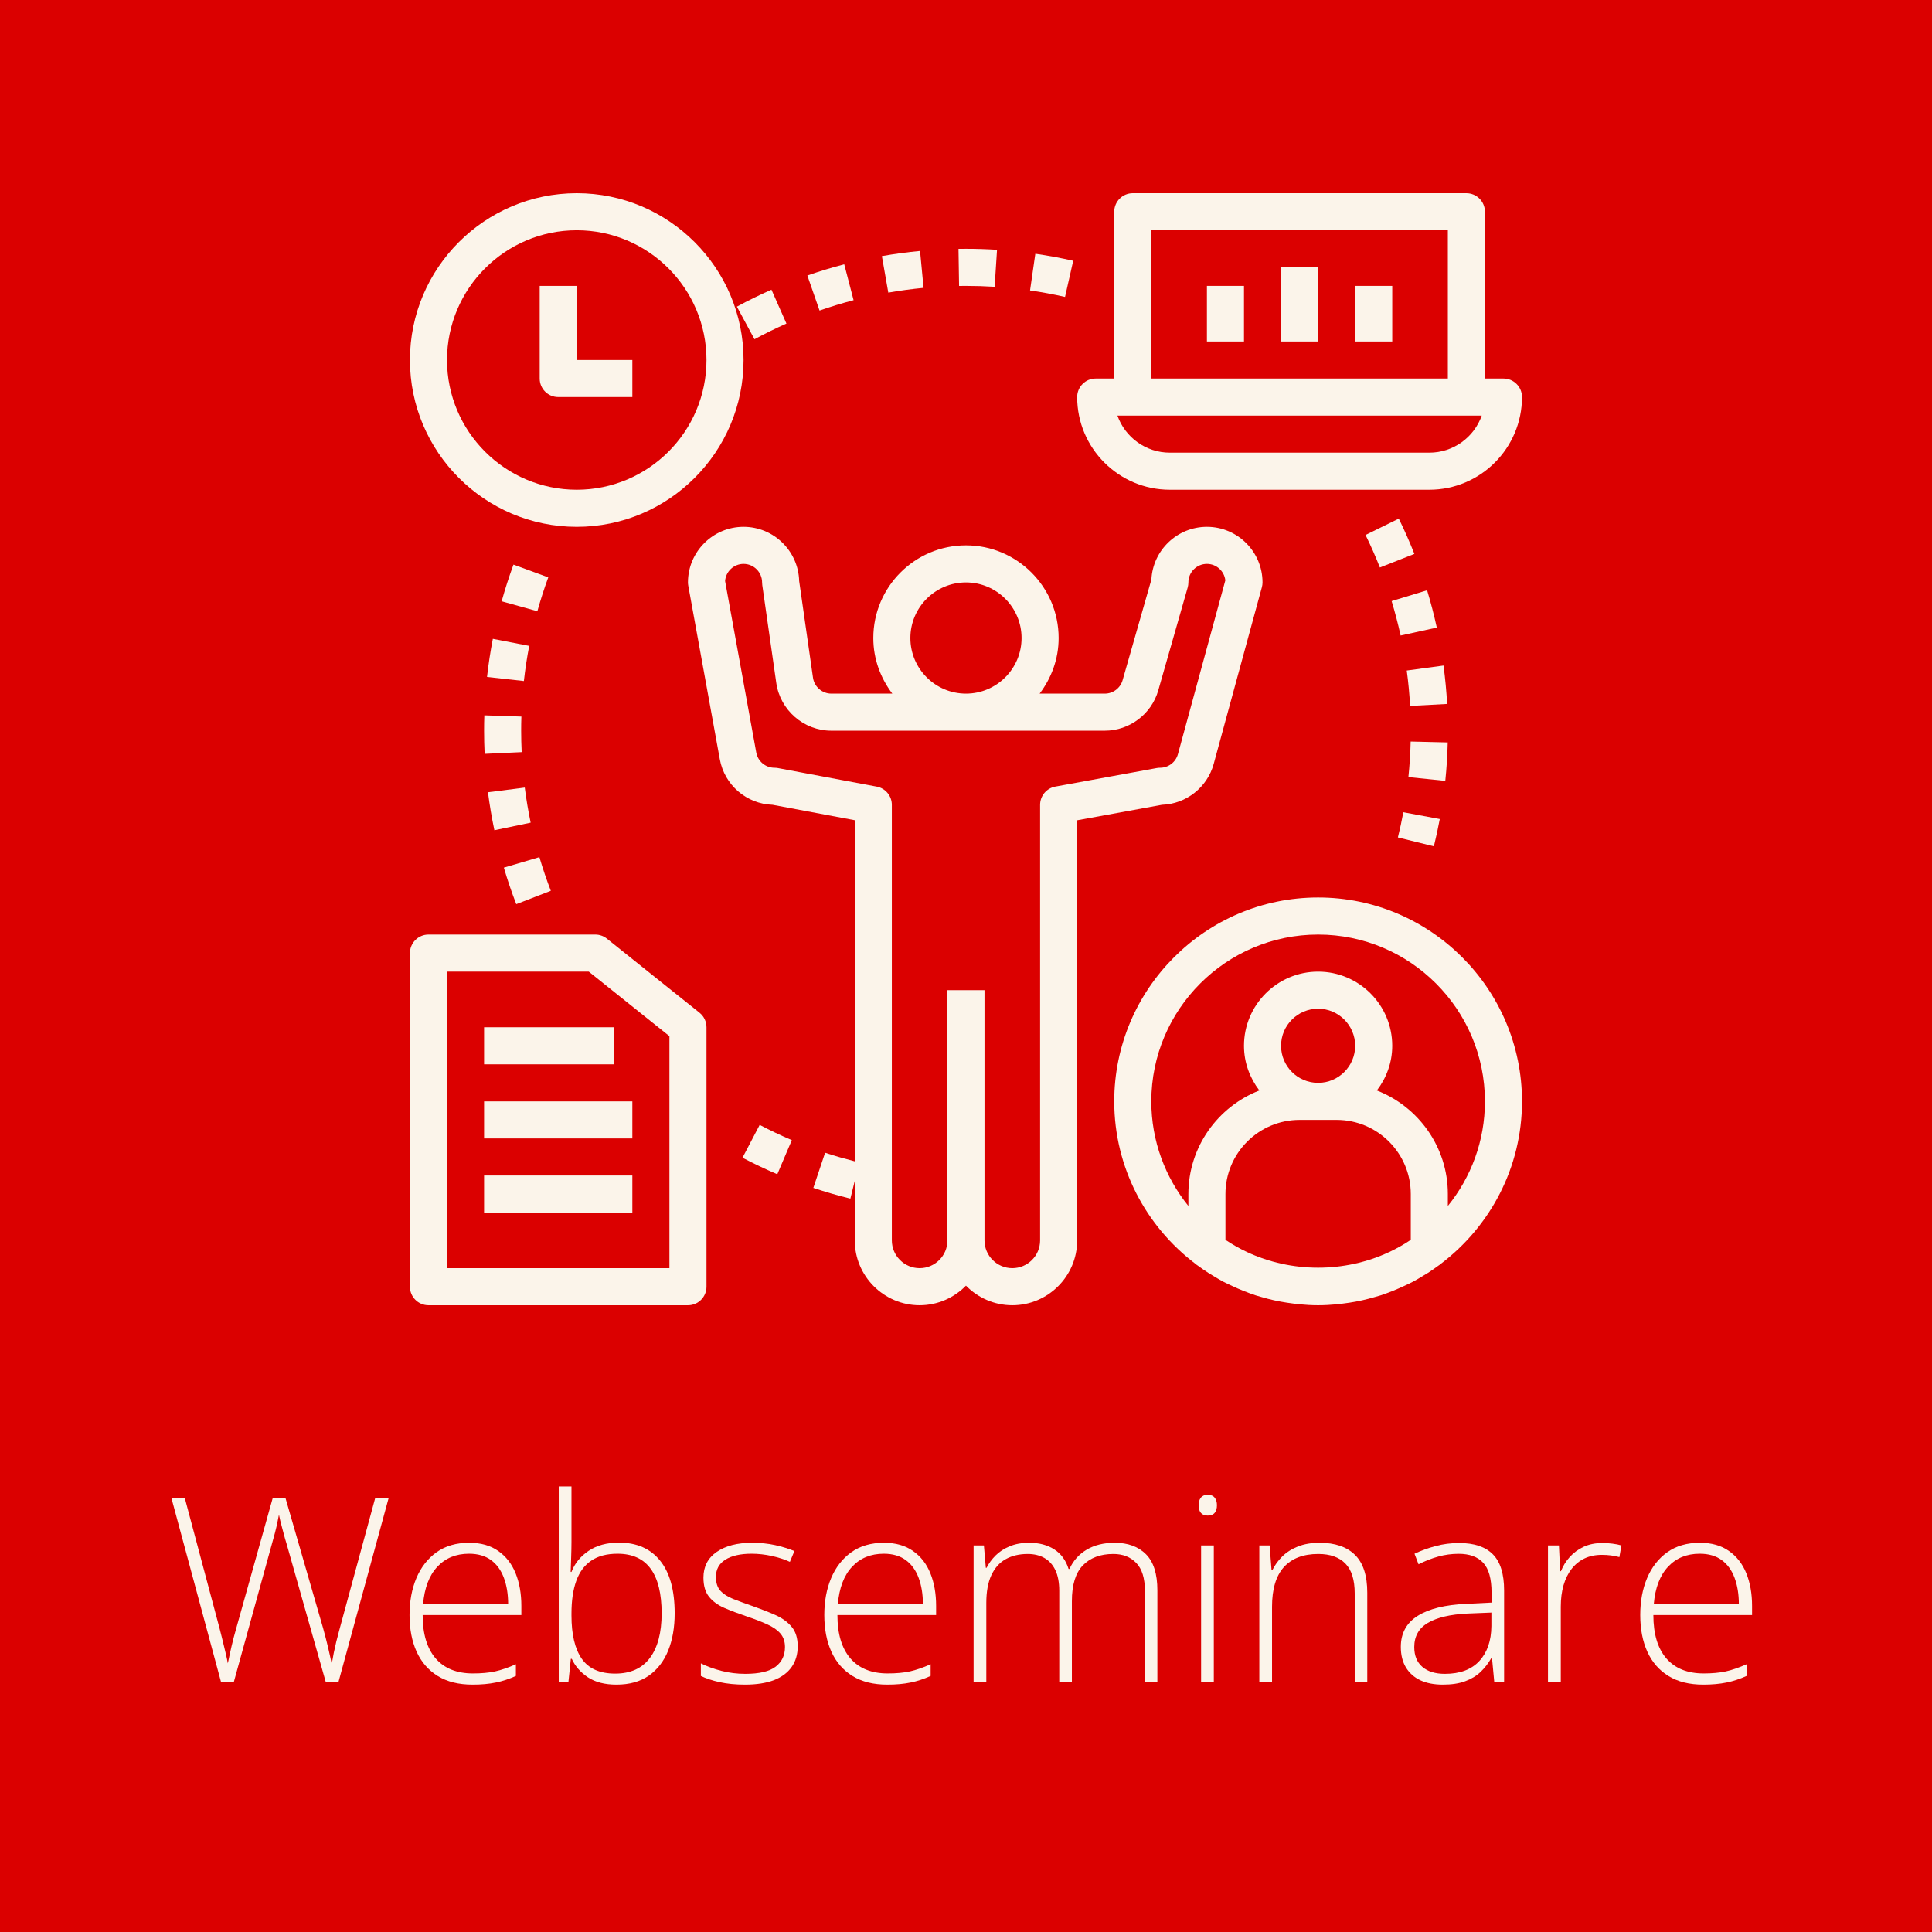<?xml version="1.0" encoding="UTF-8"?> <svg xmlns="http://www.w3.org/2000/svg" xmlns:xlink="http://www.w3.org/1999/xlink" width="500" zoomAndPan="magnify" viewBox="0 0 375 375" height="500" preserveAspectRatio="xMidYMid meet" version="1.0"><defs><g></g><clipPath id="a70273e2c1"><path d="M 133 102 L 246 102 L 246 253.5 L 133 253.5 Z M 133 102 " clip-rule="nonzero"></path></clipPath><clipPath id="8b19b6efa3"><path d="M 79.57 37.5 L 145 37.5 L 145 103 L 79.57 103 Z M 79.57 37.5 " clip-rule="nonzero"></path></clipPath><clipPath id="79069fd716"><path d="M 209 37.5 L 295.57 37.5 L 295.57 96 L 209 96 Z M 209 37.5 " clip-rule="nonzero"></path></clipPath><clipPath id="f719a6e30c"><path d="M 79.57 181 L 138 181 L 138 253.5 L 79.57 253.5 Z M 79.57 181 " clip-rule="nonzero"></path></clipPath><clipPath id="390d6a7d68"><path d="M 216 174 L 295.57 174 L 295.57 253.5 L 216 253.5 Z M 216 174 " clip-rule="nonzero"></path></clipPath></defs><rect x="-37.5" width="450" fill="#ffffff" y="-37.5" height="450" fill-opacity="1"></rect><rect x="-37.5" width="450" fill="#db0000" y="-37.5" height="450" fill-opacity="1"></rect><g clip-path="url(#a70273e2c1)"><path fill="#fbf4ea" d="M 144.324 102.254 C 138.375 102.254 133.531 107.098 133.531 113.047 C 133.531 113.262 133.555 113.477 133.594 113.691 L 139.711 147.355 C 140.621 152.371 144.898 156.043 149.961 156.211 L 165.91 159.203 L 165.91 225.414 C 163.969 224.914 162.031 224.375 160.152 223.746 L 157.867 230.57 C 160.211 231.352 162.633 232.055 165.059 232.652 L 165.91 229.203 L 165.91 240.758 C 165.91 247.699 171.559 253.348 178.5 253.348 C 182.027 253.348 185.207 251.883 187.496 249.543 C 189.781 251.883 192.961 253.348 196.488 253.348 C 203.43 253.348 209.078 247.699 209.078 240.758 L 209.078 159.215 L 225.527 156.211 C 230.23 156.055 234.332 152.832 235.582 148.266 L 244.926 113.996 C 245.012 113.684 245.055 113.367 245.055 113.047 C 245.055 107.098 240.211 102.254 234.262 102.254 C 228.496 102.254 223.77 106.797 223.484 112.492 L 217.898 132.023 C 217.465 133.559 216.043 134.633 214.441 134.633 L 201.789 134.633 C 204.074 131.617 205.48 127.902 205.48 123.84 C 205.48 113.922 197.414 105.852 187.496 105.852 C 177.574 105.852 169.508 113.922 169.508 123.84 C 169.508 127.902 170.914 131.617 173.199 134.633 L 161.359 134.633 C 159.582 134.633 158.051 133.305 157.801 131.543 L 155.117 112.766 C 154.961 106.945 150.18 102.254 144.324 102.254 Z M 176.703 123.84 C 176.703 117.891 181.543 113.047 187.496 113.047 C 193.445 113.047 198.285 117.891 198.285 123.84 C 198.285 129.789 193.445 134.633 187.496 134.633 C 181.543 134.633 176.703 129.789 176.703 123.84 Z M 161.355 141.828 L 214.441 141.828 C 219.238 141.828 223.504 138.605 224.82 134 L 230.527 114.035 C 230.617 113.715 230.664 113.383 230.664 113.047 C 230.664 111.066 232.273 109.449 234.262 109.449 C 236.109 109.449 237.637 110.852 237.836 112.648 L 228.637 146.375 C 228.215 147.93 226.789 149.02 225.172 149.02 C 224.949 149.02 224.738 149.039 224.523 149.078 L 204.832 152.676 C 203.125 152.988 201.883 154.48 201.883 156.215 L 201.883 240.758 C 201.883 243.73 199.465 246.152 196.488 246.152 C 193.512 246.152 191.09 243.73 191.09 240.758 L 191.09 192.191 L 183.898 192.191 L 183.898 240.758 C 183.898 243.73 181.477 246.152 178.5 246.152 C 175.527 246.152 173.105 243.73 173.105 240.758 L 173.105 156.215 C 173.105 154.484 171.871 153 170.172 152.68 L 150.996 149.082 C 150.773 149.043 150.547 149.02 150.328 149.02 C 148.59 149.02 147.102 147.781 146.789 146.066 L 140.738 112.777 C 140.875 110.922 142.434 109.449 144.324 109.449 C 146.309 109.449 147.922 111.066 147.922 113.047 C 147.922 113.215 147.934 113.387 147.957 113.559 L 150.676 132.559 C 151.43 137.844 156.02 141.828 161.355 141.828 Z M 161.355 141.828 " fill-opacity="1" fill-rule="nonzero"></path></g><g clip-path="url(#8b19b6efa3)"><path fill="#fbf4ea" d="M 111.949 102.254 C 129.801 102.254 144.324 87.727 144.324 69.879 C 144.324 52.027 129.801 37.5 111.949 37.5 C 94.094 37.5 79.57 52.027 79.57 69.879 C 79.57 87.727 94.094 102.254 111.949 102.254 Z M 111.949 44.695 C 125.832 44.695 137.129 55.992 137.129 69.879 C 137.129 83.762 125.832 95.059 111.949 95.059 C 98.066 95.059 86.766 83.762 86.766 69.879 C 86.766 55.992 98.066 44.695 111.949 44.695 Z M 111.949 44.695 " fill-opacity="1" fill-rule="nonzero"></path></g><path fill="#fbf4ea" d="M 108.352 77.07 L 122.738 77.07 L 122.738 69.879 L 111.949 69.879 L 111.949 55.488 L 104.754 55.488 L 104.754 73.473 C 104.754 75.461 106.359 77.07 108.352 77.07 Z M 108.352 77.07 " fill-opacity="1" fill-rule="nonzero"></path><g clip-path="url(#79069fd716)"><path fill="#fbf4ea" d="M 291.82 73.473 L 288.223 73.473 L 288.223 41.098 C 288.223 39.113 286.613 37.5 284.625 37.5 L 219.871 37.5 C 217.883 37.5 216.273 39.113 216.273 41.098 L 216.273 73.473 L 212.676 73.473 C 210.688 73.473 209.078 75.086 209.078 77.07 C 209.078 86.992 217.148 95.059 227.066 95.059 L 277.43 95.059 C 287.348 95.059 295.418 86.992 295.418 77.07 C 295.418 75.086 293.809 73.473 291.82 73.473 Z M 223.469 44.695 L 281.027 44.695 L 281.027 73.473 L 223.469 73.473 Z M 277.43 87.863 L 227.066 87.863 C 222.375 87.863 218.375 84.855 216.891 80.668 L 287.609 80.668 C 286.121 84.855 282.121 87.863 277.43 87.863 Z M 277.43 87.863 " fill-opacity="1" fill-rule="nonzero"></path></g><path fill="#fbf4ea" d="M 234.262 55.488 L 241.457 55.488 L 241.457 66.281 L 234.262 66.281 Z M 234.262 55.488 " fill-opacity="1" fill-rule="nonzero"></path><path fill="#fbf4ea" d="M 248.652 51.891 L 255.848 51.891 L 255.848 66.281 L 248.652 66.281 Z M 248.652 51.891 " fill-opacity="1" fill-rule="nonzero"></path><path fill="#fbf4ea" d="M 263.039 55.488 L 270.234 55.488 L 270.234 66.281 L 263.039 66.281 Z M 263.039 55.488 " fill-opacity="1" fill-rule="nonzero"></path><g clip-path="url(#f719a6e30c)"><path fill="#fbf4ea" d="M 83.168 253.348 L 133.531 253.348 C 135.523 253.348 137.129 251.734 137.129 249.75 L 137.129 199.387 C 137.129 198.293 136.633 197.258 135.781 196.574 L 117.793 182.188 C 117.152 181.676 116.363 181.398 115.547 181.398 L 83.168 181.398 C 81.18 181.398 79.57 183.012 79.57 184.996 L 79.57 249.75 C 79.57 251.734 81.18 253.348 83.168 253.348 Z M 86.766 188.594 L 114.281 188.594 L 129.934 201.113 L 129.934 246.152 L 86.766 246.152 Z M 86.766 188.594 " fill-opacity="1" fill-rule="nonzero"></path></g><g clip-path="url(#390d6a7d68)"><path fill="#fbf4ea" d="M 255.848 174.203 C 234.027 174.203 216.273 191.957 216.273 213.777 C 216.273 226.656 222.488 238.078 232.039 245.312 C 232.062 245.328 232.07 245.359 232.094 245.379 C 232.246 245.496 232.41 245.59 232.562 245.703 C 233.203 246.172 233.848 246.625 234.512 247.051 C 234.828 247.258 235.152 247.441 235.473 247.637 C 236.117 248.023 236.762 248.414 237.43 248.773 C 238.004 249.074 238.59 249.336 239.172 249.609 C 239.902 249.953 240.637 250.277 241.387 250.57 C 242.156 250.875 242.93 251.172 243.719 251.426 C 244.125 251.555 244.539 251.668 244.949 251.781 C 245.715 252.004 246.484 252.207 247.266 252.379 C 247.684 252.473 248.102 252.555 248.523 252.637 C 249.352 252.789 250.188 252.914 251.027 253.02 C 251.406 253.066 251.777 253.121 252.156 253.156 C 253.379 253.277 254.605 253.348 255.848 253.348 C 257.086 253.348 258.312 253.277 259.535 253.16 C 259.914 253.125 260.289 253.07 260.664 253.023 C 261.504 252.918 262.344 252.797 263.172 252.641 C 263.59 252.559 264.008 252.473 264.426 252.383 C 265.207 252.211 265.977 252.004 266.742 251.785 C 267.152 251.668 267.566 251.559 267.973 251.43 C 268.762 251.176 269.535 250.879 270.305 250.574 C 271.055 250.277 271.789 249.953 272.52 249.613 C 273.102 249.34 273.688 249.078 274.262 248.773 C 274.93 248.422 275.57 248.031 276.219 247.637 C 276.539 247.445 276.863 247.258 277.18 247.055 C 277.844 246.629 278.492 246.172 279.129 245.707 C 279.285 245.594 279.445 245.496 279.598 245.383 C 279.621 245.363 279.629 245.332 279.652 245.316 C 289.207 238.078 295.418 226.656 295.418 213.777 C 295.418 191.957 277.664 174.203 255.848 174.203 Z M 237.859 240.652 L 237.859 231.762 C 237.859 223.828 244.312 217.371 252.25 217.371 L 259.445 217.371 C 267.379 217.371 273.832 223.828 273.832 231.762 L 273.832 240.652 C 272.496 241.551 271.098 242.34 269.656 243.016 C 269.652 243.016 269.648 243.02 269.645 243.02 C 260.988 247.07 250.703 247.07 242.043 243.02 C 242.039 243.02 242.035 243.016 242.031 243.016 C 240.594 242.34 239.195 241.551 237.859 240.652 Z M 255.848 210.18 C 251.879 210.18 248.652 206.953 248.652 202.984 C 248.652 199.016 251.879 195.789 255.848 195.789 C 259.812 195.789 263.039 199.016 263.039 202.984 C 263.039 206.953 259.812 210.18 255.848 210.18 Z M 281.027 234.078 L 281.027 231.762 C 281.027 222.613 275.301 214.797 267.25 211.66 C 269.094 209.242 270.234 206.258 270.234 202.984 C 270.234 195.047 263.781 188.594 255.848 188.594 C 247.91 188.594 241.457 195.047 241.457 202.984 C 241.457 206.258 242.598 209.242 244.441 211.66 C 236.391 214.797 230.664 222.613 230.664 231.762 L 230.664 234.078 C 226.176 228.523 223.469 221.461 223.469 213.777 C 223.469 195.926 237.992 181.398 255.848 181.398 C 273.699 181.398 288.223 195.926 288.223 213.777 C 288.223 221.465 285.52 228.523 281.027 234.078 Z M 281.027 234.078 " fill-opacity="1" fill-rule="nonzero"></path></g><path fill="#fbf4ea" d="M 93.961 199.387 L 119.141 199.387 L 119.141 206.582 L 93.961 206.582 Z M 93.961 199.387 " fill-opacity="1" fill-rule="nonzero"></path><path fill="#fbf4ea" d="M 93.961 213.777 L 122.738 213.777 L 122.738 220.969 L 93.961 220.969 Z M 93.961 213.777 " fill-opacity="1" fill-rule="nonzero"></path><path fill="#fbf4ea" d="M 93.961 228.164 L 122.738 228.164 L 122.738 235.359 L 93.961 235.359 Z M 93.961 228.164 " fill-opacity="1" fill-rule="nonzero"></path><path fill="#fbf4ea" d="M 208.309 50.617 C 205.875 50.062 203.402 49.605 200.957 49.254 L 199.93 56.371 C 202.188 56.695 204.469 57.121 206.723 57.633 Z M 208.309 50.617 " fill-opacity="1" fill-rule="nonzero"></path><path fill="#fbf4ea" d="M 152.648 62.805 L 149.738 56.227 C 147.477 57.227 145.215 58.332 143.027 59.52 L 146.445 65.848 C 148.473 64.75 150.559 63.73 152.648 62.805 Z M 152.648 62.805 " fill-opacity="1" fill-rule="nonzero"></path><path fill="#fbf4ea" d="M 187.496 55.488 C 189.363 55.488 191.219 55.547 193.059 55.664 L 193.523 48.484 C 191.527 48.355 189.516 48.293 187.496 48.293 L 186.043 48.305 L 186.156 55.5 Z M 187.496 55.488 " fill-opacity="1" fill-rule="nonzero"></path><path fill="#fbf4ea" d="M 165.68 58.266 L 163.867 51.301 C 161.469 51.922 159.062 52.656 156.707 53.477 L 159.074 60.277 C 161.246 59.516 163.465 58.844 165.68 58.266 Z M 165.68 58.266 " fill-opacity="1" fill-rule="nonzero"></path><path fill="#fbf4ea" d="M 179.262 55.871 L 178.582 48.711 C 176.105 48.945 173.613 49.281 171.172 49.711 L 172.418 56.797 C 174.668 56.402 176.973 56.09 179.262 55.871 Z M 179.262 55.871 " fill-opacity="1" fill-rule="nonzero"></path><path fill="#fbf4ea" d="M 106.914 172.902 C 106.09 170.77 105.344 168.57 104.695 166.371 L 97.797 168.406 C 98.496 170.797 99.309 173.18 100.207 175.496 Z M 106.914 172.902 " fill-opacity="1" fill-rule="nonzero"></path><path fill="#fbf4ea" d="M 94.531 131.395 L 101.684 132.188 C 101.938 129.906 102.285 127.613 102.719 125.363 L 95.66 123.996 C 95.188 126.43 94.809 128.918 94.531 131.395 Z M 94.531 131.395 " fill-opacity="1" fill-rule="nonzero"></path><path fill="#fbf4ea" d="M 93.961 141.828 C 93.961 143.332 93.996 144.832 94.066 146.324 L 101.254 145.988 C 101.191 144.609 101.156 143.223 101.156 141.828 C 101.156 140.91 101.168 139.996 101.199 139.086 L 94.012 138.848 C 93.973 139.836 93.961 140.828 93.961 141.828 Z M 93.961 141.828 " fill-opacity="1" fill-rule="nonzero"></path><path fill="#fbf4ea" d="M 103 159.676 C 102.531 157.422 102.145 155.129 101.855 152.867 L 94.715 153.777 C 95.027 156.227 95.445 158.711 95.961 161.152 Z M 103 159.676 " fill-opacity="1" fill-rule="nonzero"></path><path fill="#fbf4ea" d="M 106.418 112.066 L 99.664 109.59 C 98.805 111.93 98.031 114.328 97.371 116.707 L 104.301 118.637 C 104.914 116.438 105.625 114.23 106.418 112.066 Z M 106.418 112.066 " fill-opacity="1" fill-rule="nonzero"></path><path fill="#fbf4ea" d="M 144.117 224.715 C 146.32 225.871 148.594 226.949 150.875 227.922 L 153.691 221.301 C 151.59 220.406 149.492 219.41 147.453 218.34 Z M 144.117 224.715 " fill-opacity="1" fill-rule="nonzero"></path><path fill="#fbf4ea" d="M 271.332 162.547 L 278.316 164.27 C 278.746 162.527 279.129 160.758 279.461 158.973 L 272.387 157.656 C 272.082 159.305 271.73 160.938 271.332 162.547 Z M 271.332 162.547 " fill-opacity="1" fill-rule="nonzero"></path><path fill="#fbf4ea" d="M 273.051 130.148 C 273.359 132.43 273.578 134.738 273.699 137.02 L 280.887 136.637 C 280.754 134.164 280.516 131.656 280.184 129.184 Z M 273.051 130.148 " fill-opacity="1" fill-rule="nonzero"></path><path fill="#fbf4ea" d="M 281.004 144.105 L 273.809 143.934 C 273.754 146.203 273.609 148.523 273.371 150.832 L 280.531 151.566 C 280.789 149.07 280.945 146.559 281.004 144.105 Z M 281.004 144.105 " fill-opacity="1" fill-rule="nonzero"></path><path fill="#fbf4ea" d="M 265.051 103.836 C 266.059 105.895 267 108.016 267.836 110.148 L 274.531 107.512 C 273.617 105.195 272.602 102.895 271.504 100.664 Z M 265.051 103.836 " fill-opacity="1" fill-rule="nonzero"></path><path fill="#fbf4ea" d="M 270.113 116.672 C 270.777 118.844 271.363 121.09 271.859 123.352 L 278.883 121.812 C 278.348 119.359 277.711 116.926 277 114.57 Z M 270.113 116.672 " fill-opacity="1" fill-rule="nonzero"></path><g fill="#fbf4ea" fill-opacity="1"><g transform="translate(32.019, 326.5)"><g><path d="M 43.406 -35.688 L 33.672 0 L 31.219 0 L 23.578 -26.953 C 23.398 -27.523 23.242 -28.066 23.109 -28.578 C 22.973 -29.086 22.844 -29.57 22.719 -30.031 C 22.594 -30.5 22.477 -30.941 22.375 -31.359 C 22.27 -31.773 22.188 -32.156 22.125 -32.5 C 22.051 -32.156 21.977 -31.789 21.906 -31.406 C 21.832 -31.02 21.75 -30.625 21.656 -30.219 C 21.562 -29.812 21.457 -29.391 21.344 -28.953 C 21.227 -28.516 21.102 -28.062 20.969 -27.594 L 13.359 0 L 10.891 0 L 1.266 -35.688 L 3.859 -35.688 L 10.578 -10.516 C 10.754 -9.848 10.914 -9.211 11.062 -8.609 C 11.219 -8.016 11.359 -7.438 11.484 -6.875 C 11.617 -6.312 11.75 -5.766 11.875 -5.234 C 12 -4.703 12.109 -4.172 12.203 -3.641 C 12.316 -4.172 12.43 -4.711 12.547 -5.266 C 12.66 -5.828 12.785 -6.391 12.922 -6.953 C 13.066 -7.523 13.211 -8.113 13.359 -8.719 C 13.516 -9.332 13.691 -9.973 13.891 -10.641 L 20.906 -35.688 L 23.406 -35.688 L 30.688 -10.5 C 30.883 -9.801 31.062 -9.141 31.219 -8.516 C 31.383 -7.898 31.531 -7.312 31.656 -6.75 C 31.789 -6.188 31.914 -5.641 32.031 -5.109 C 32.145 -4.586 32.258 -4.055 32.375 -3.516 C 32.5 -4.242 32.629 -4.961 32.766 -5.672 C 32.91 -6.379 33.078 -7.125 33.266 -7.906 C 33.461 -8.688 33.688 -9.539 33.938 -10.469 L 40.797 -35.688 Z M 43.406 -35.688 "></path></g></g></g><g fill="#fbf4ea" fill-opacity="1"><g transform="translate(76.616, 326.5)"><g><path d="M 14.453 -27.047 C 16.711 -27.047 18.594 -26.516 20.094 -25.453 C 21.602 -24.398 22.727 -22.953 23.469 -21.109 C 24.207 -19.273 24.578 -17.172 24.578 -14.797 L 24.578 -13.016 L 5.422 -13.016 C 5.422 -9.367 6.258 -6.566 7.938 -4.609 C 9.625 -2.66 12.039 -1.688 15.188 -1.688 C 16.832 -1.688 18.258 -1.816 19.469 -2.078 C 20.688 -2.348 22.035 -2.812 23.516 -3.469 L 23.516 -1.203 C 22.211 -0.609 20.91 -0.18 19.609 0.078 C 18.305 0.348 16.805 0.484 15.109 0.484 C 12.422 0.484 10.172 -0.07 8.359 -1.188 C 6.547 -2.301 5.176 -3.875 4.25 -5.906 C 3.332 -7.938 2.875 -10.312 2.875 -13.031 C 2.875 -15.688 3.316 -18.07 4.203 -20.188 C 5.098 -22.301 6.398 -23.973 8.109 -25.203 C 9.828 -26.43 11.941 -27.047 14.453 -27.047 Z M 14.422 -24.922 C 11.891 -24.922 9.836 -24.078 8.266 -22.391 C 6.691 -20.711 5.77 -18.285 5.5 -15.109 L 22.016 -15.109 C 22.016 -17.047 21.738 -18.754 21.188 -20.234 C 20.633 -21.723 19.801 -22.875 18.688 -23.688 C 17.57 -24.508 16.148 -24.922 14.422 -24.922 Z M 14.422 -24.922 "></path></g></g></g><g fill="#fbf4ea" fill-opacity="1"><g transform="translate(104.078, 326.5)"><g><path d="M 6.844 -37.984 L 6.844 -27.203 C 6.844 -26.273 6.82 -25.254 6.781 -24.141 C 6.75 -23.035 6.719 -22.117 6.688 -21.391 L 6.844 -21.391 C 7.469 -23.035 8.57 -24.395 10.156 -25.469 C 11.738 -26.539 13.707 -27.078 16.062 -27.078 C 19.508 -27.078 22.172 -25.91 24.047 -23.578 C 25.93 -21.254 26.875 -17.848 26.875 -13.359 C 26.875 -10.609 26.453 -8.191 25.609 -6.109 C 24.766 -4.035 23.508 -2.414 21.844 -1.25 C 20.176 -0.094 18.086 0.484 15.578 0.484 C 13.316 0.484 11.469 0.008 10.031 -0.938 C 8.602 -1.895 7.562 -3.086 6.906 -4.516 L 6.719 -4.516 L 6.25 0 L 4.375 0 L 4.375 -37.984 Z M 15.797 -24.922 C 13.691 -24.922 11.977 -24.469 10.656 -23.562 C 9.344 -22.664 8.379 -21.352 7.766 -19.625 C 7.148 -17.906 6.844 -15.801 6.844 -13.312 L 6.844 -12.922 C 6.844 -9.254 7.508 -6.457 8.844 -4.531 C 10.176 -2.613 12.336 -1.656 15.328 -1.656 C 18.297 -1.656 20.539 -2.664 22.062 -4.688 C 23.582 -6.719 24.344 -9.609 24.344 -13.359 C 24.344 -17.18 23.633 -20.062 22.219 -22 C 20.801 -23.945 18.66 -24.922 15.797 -24.922 Z M 15.797 -24.922 "></path></g></g></g><g fill="#fbf4ea" fill-opacity="1"><g transform="translate(133.834, 326.5)"><g><path d="M 21 -6.953 C 21 -5.379 20.602 -4.035 19.812 -2.922 C 19.02 -1.805 17.867 -0.957 16.359 -0.375 C 14.848 0.195 12.984 0.484 10.766 0.484 C 8.93 0.484 7.285 0.32 5.828 0 C 4.379 -0.32 3.172 -0.723 2.203 -1.203 L 2.203 -3.641 C 3.422 -3.035 4.77 -2.547 6.25 -2.172 C 7.727 -1.797 9.25 -1.609 10.812 -1.609 C 13.551 -1.609 15.52 -2.07 16.719 -3 C 17.926 -3.926 18.531 -5.195 18.531 -6.812 C 18.531 -7.875 18.234 -8.75 17.641 -9.438 C 17.047 -10.125 16.191 -10.719 15.078 -11.219 C 13.973 -11.727 12.641 -12.242 11.078 -12.766 C 9.453 -13.316 8.008 -13.863 6.75 -14.406 C 5.488 -14.957 4.5 -15.68 3.781 -16.578 C 3.062 -17.484 2.703 -18.719 2.703 -20.281 C 2.703 -22.414 3.555 -24.078 5.266 -25.266 C 6.984 -26.453 9.281 -27.047 12.156 -27.047 C 13.75 -27.047 15.234 -26.895 16.609 -26.594 C 17.984 -26.289 19.234 -25.906 20.359 -25.438 L 19.484 -23.344 C 18.473 -23.812 17.305 -24.191 15.984 -24.484 C 14.672 -24.773 13.352 -24.922 12.031 -24.922 C 9.875 -24.922 8.18 -24.535 6.953 -23.766 C 5.734 -23.004 5.125 -21.883 5.125 -20.406 C 5.125 -19.27 5.414 -18.379 6 -17.734 C 6.594 -17.086 7.43 -16.551 8.516 -16.125 C 9.609 -15.695 10.906 -15.223 12.406 -14.703 C 13.945 -14.16 15.375 -13.598 16.688 -13.016 C 18 -12.43 19.047 -11.672 19.828 -10.734 C 20.609 -9.805 21 -8.547 21 -6.953 Z M 21 -6.953 "></path></g></g></g><g fill="#fbf4ea" fill-opacity="1"><g transform="translate(157.121, 326.5)"><g><path d="M 14.453 -27.047 C 16.711 -27.047 18.594 -26.516 20.094 -25.453 C 21.602 -24.398 22.727 -22.953 23.469 -21.109 C 24.207 -19.273 24.578 -17.172 24.578 -14.797 L 24.578 -13.016 L 5.422 -13.016 C 5.422 -9.367 6.258 -6.566 7.938 -4.609 C 9.625 -2.66 12.039 -1.688 15.188 -1.688 C 16.832 -1.688 18.258 -1.816 19.469 -2.078 C 20.688 -2.348 22.035 -2.812 23.516 -3.469 L 23.516 -1.203 C 22.211 -0.609 20.91 -0.18 19.609 0.078 C 18.305 0.348 16.805 0.484 15.109 0.484 C 12.422 0.484 10.172 -0.07 8.359 -1.188 C 6.547 -2.301 5.176 -3.875 4.25 -5.906 C 3.332 -7.938 2.875 -10.312 2.875 -13.031 C 2.875 -15.688 3.316 -18.07 4.203 -20.188 C 5.098 -22.301 6.398 -23.973 8.109 -25.203 C 9.828 -26.43 11.941 -27.047 14.453 -27.047 Z M 14.422 -24.922 C 11.891 -24.922 9.836 -24.078 8.266 -22.391 C 6.691 -20.711 5.77 -18.285 5.5 -15.109 L 22.016 -15.109 C 22.016 -17.047 21.738 -18.754 21.188 -20.234 C 20.633 -21.723 19.801 -22.875 18.688 -23.688 C 17.57 -24.508 16.148 -24.922 14.422 -24.922 Z M 14.422 -24.922 "></path></g></g></g><g fill="#fbf4ea" fill-opacity="1"><g transform="translate(184.583, 326.5)"><g><path d="M 31.781 -27.047 C 34.344 -27.047 36.363 -26.305 37.844 -24.828 C 39.32 -23.348 40.062 -21.016 40.062 -17.828 L 40.062 0 L 37.641 0 L 37.641 -17.719 C 37.641 -20.176 37.078 -21.984 35.953 -23.141 C 34.836 -24.297 33.359 -24.875 31.516 -24.875 C 28.992 -24.875 27.02 -24.133 25.594 -22.656 C 24.176 -21.188 23.469 -18.875 23.469 -15.719 L 23.469 0 L 21.016 0 L 21.016 -17.719 C 21.016 -19.363 20.758 -20.711 20.25 -21.766 C 19.738 -22.816 19.023 -23.598 18.109 -24.109 C 17.203 -24.617 16.129 -24.875 14.891 -24.875 C 13.242 -24.875 11.816 -24.535 10.609 -23.859 C 9.41 -23.191 8.484 -22.148 7.828 -20.734 C 7.18 -19.328 6.859 -17.539 6.859 -15.375 L 6.859 0 L 4.391 0 L 4.391 -26.531 L 6.391 -26.531 L 6.766 -22.188 L 6.906 -22.188 C 7.344 -23.051 7.926 -23.848 8.656 -24.578 C 9.395 -25.316 10.305 -25.91 11.391 -26.359 C 12.473 -26.816 13.742 -27.047 15.203 -27.047 C 17.109 -27.047 18.723 -26.617 20.047 -25.766 C 21.379 -24.91 22.305 -23.645 22.828 -21.969 L 23 -21.969 C 23.719 -23.562 24.828 -24.805 26.328 -25.703 C 27.836 -26.598 29.656 -27.047 31.781 -27.047 Z M 31.781 -27.047 "></path></g></g></g><g fill="#fbf4ea" fill-opacity="1"><g transform="translate(228.741, 326.5)"><g><path d="M 6.859 -26.531 L 6.859 0 L 4.391 0 L 4.391 -26.531 Z M 5.672 -36.359 C 6.285 -36.359 6.738 -36.172 7.031 -35.797 C 7.32 -35.43 7.469 -34.941 7.469 -34.328 C 7.469 -33.711 7.32 -33.223 7.031 -32.859 C 6.738 -32.504 6.285 -32.328 5.672 -32.328 C 5.078 -32.328 4.633 -32.504 4.344 -32.859 C 4.051 -33.223 3.906 -33.711 3.906 -34.328 C 3.906 -34.941 4.051 -35.43 4.344 -35.797 C 4.633 -36.172 5.078 -36.359 5.672 -36.359 Z M 5.672 -36.359 "></path></g></g></g><g fill="#fbf4ea" fill-opacity="1"><g transform="translate(240.043, 326.5)"><g><path d="M 16.094 -27.047 C 19.07 -27.047 21.359 -26.266 22.953 -24.703 C 24.547 -23.141 25.344 -20.691 25.344 -17.359 L 25.344 0 L 22.906 0 L 22.906 -17.219 C 22.906 -19.852 22.301 -21.785 21.094 -23.016 C 19.883 -24.254 18.133 -24.875 15.844 -24.875 C 12.926 -24.875 10.695 -24.023 9.156 -22.328 C 7.625 -20.629 6.859 -18.062 6.859 -14.625 L 6.859 0 L 4.391 0 L 4.391 -26.531 L 6.391 -26.531 L 6.766 -21.703 L 6.906 -21.703 C 7.383 -22.691 8.031 -23.586 8.844 -24.391 C 9.664 -25.203 10.68 -25.848 11.891 -26.328 C 13.098 -26.805 14.5 -27.047 16.094 -27.047 Z M 16.094 -27.047 "></path></g></g></g><g fill="#fbf4ea" fill-opacity="1"><g transform="translate(269.555, 326.5)"><g><path d="M 13.672 -27 C 16.586 -27 18.77 -26.266 20.219 -24.797 C 21.664 -23.336 22.391 -21.004 22.391 -17.797 L 22.391 0 L 20.484 0 L 20.047 -4.641 L 19.891 -4.641 C 19.328 -3.648 18.641 -2.766 17.828 -1.984 C 17.016 -1.211 16.016 -0.609 14.828 -0.172 C 13.648 0.266 12.211 0.484 10.516 0.484 C 8.805 0.484 7.348 0.203 6.141 -0.359 C 4.93 -0.93 3.992 -1.766 3.328 -2.859 C 2.672 -3.953 2.344 -5.281 2.344 -6.844 C 2.344 -9.477 3.43 -11.484 5.609 -12.859 C 7.797 -14.234 10.93 -15.008 15.016 -15.188 L 19.953 -15.438 L 19.953 -17.359 C 19.953 -20.078 19.41 -22.016 18.328 -23.172 C 17.254 -24.328 15.672 -24.906 13.578 -24.906 C 12.211 -24.906 10.895 -24.727 9.625 -24.375 C 8.363 -24.031 7.082 -23.531 5.781 -22.875 L 5 -24.922 C 6.27 -25.523 7.633 -26.02 9.094 -26.406 C 10.551 -26.801 12.078 -27 13.672 -27 Z M 19.922 -13.5 L 15.281 -13.312 C 11.914 -13.145 9.352 -12.539 7.594 -11.5 C 5.832 -10.457 4.953 -8.895 4.953 -6.812 C 4.953 -5.133 5.477 -3.848 6.531 -2.953 C 7.582 -2.055 9.039 -1.609 10.906 -1.609 C 13.82 -1.609 16.047 -2.438 17.578 -4.094 C 19.117 -5.758 19.898 -8.023 19.922 -10.891 Z M 19.922 -13.5 "></path></g></g></g><g fill="#fbf4ea" fill-opacity="1"><g transform="translate(296.04, 326.5)"><g><path d="M 14.969 -27 C 15.664 -27 16.32 -26.957 16.938 -26.875 C 17.562 -26.801 18.141 -26.688 18.672 -26.531 L 18.281 -24.266 C 17.75 -24.41 17.207 -24.52 16.656 -24.594 C 16.102 -24.664 15.508 -24.703 14.875 -24.703 C 13.613 -24.703 12.488 -24.469 11.5 -24 C 10.52 -23.531 9.688 -22.852 9 -21.969 C 8.32 -21.094 7.801 -20.035 7.438 -18.797 C 7.082 -17.555 6.906 -16.176 6.906 -14.656 L 6.906 0 L 4.422 0 L 4.422 -26.531 L 6.547 -26.531 L 6.781 -21.531 L 6.938 -21.531 C 7.344 -22.562 7.914 -23.484 8.656 -24.297 C 9.395 -25.117 10.289 -25.773 11.344 -26.266 C 12.406 -26.754 13.613 -27 14.969 -27 Z M 14.969 -27 "></path></g></g></g><g fill="#fbf4ea" fill-opacity="1"><g transform="translate(315.495, 326.5)"><g><path d="M 14.453 -27.047 C 16.711 -27.047 18.594 -26.516 20.094 -25.453 C 21.602 -24.398 22.727 -22.953 23.469 -21.109 C 24.207 -19.273 24.578 -17.172 24.578 -14.797 L 24.578 -13.016 L 5.422 -13.016 C 5.422 -9.367 6.258 -6.566 7.938 -4.609 C 9.625 -2.66 12.039 -1.688 15.188 -1.688 C 16.832 -1.688 18.258 -1.816 19.469 -2.078 C 20.688 -2.348 22.035 -2.812 23.516 -3.469 L 23.516 -1.203 C 22.211 -0.609 20.91 -0.18 19.609 0.078 C 18.305 0.348 16.805 0.484 15.109 0.484 C 12.422 0.484 10.172 -0.07 8.359 -1.188 C 6.547 -2.301 5.176 -3.875 4.25 -5.906 C 3.332 -7.938 2.875 -10.312 2.875 -13.031 C 2.875 -15.688 3.316 -18.07 4.203 -20.188 C 5.098 -22.301 6.398 -23.973 8.109 -25.203 C 9.828 -26.43 11.941 -27.047 14.453 -27.047 Z M 14.422 -24.922 C 11.891 -24.922 9.836 -24.078 8.266 -22.391 C 6.691 -20.711 5.77 -18.285 5.5 -15.109 L 22.016 -15.109 C 22.016 -17.047 21.738 -18.754 21.188 -20.234 C 20.633 -21.723 19.801 -22.875 18.688 -23.688 C 17.57 -24.508 16.148 -24.922 14.422 -24.922 Z M 14.422 -24.922 "></path></g></g></g></svg> 